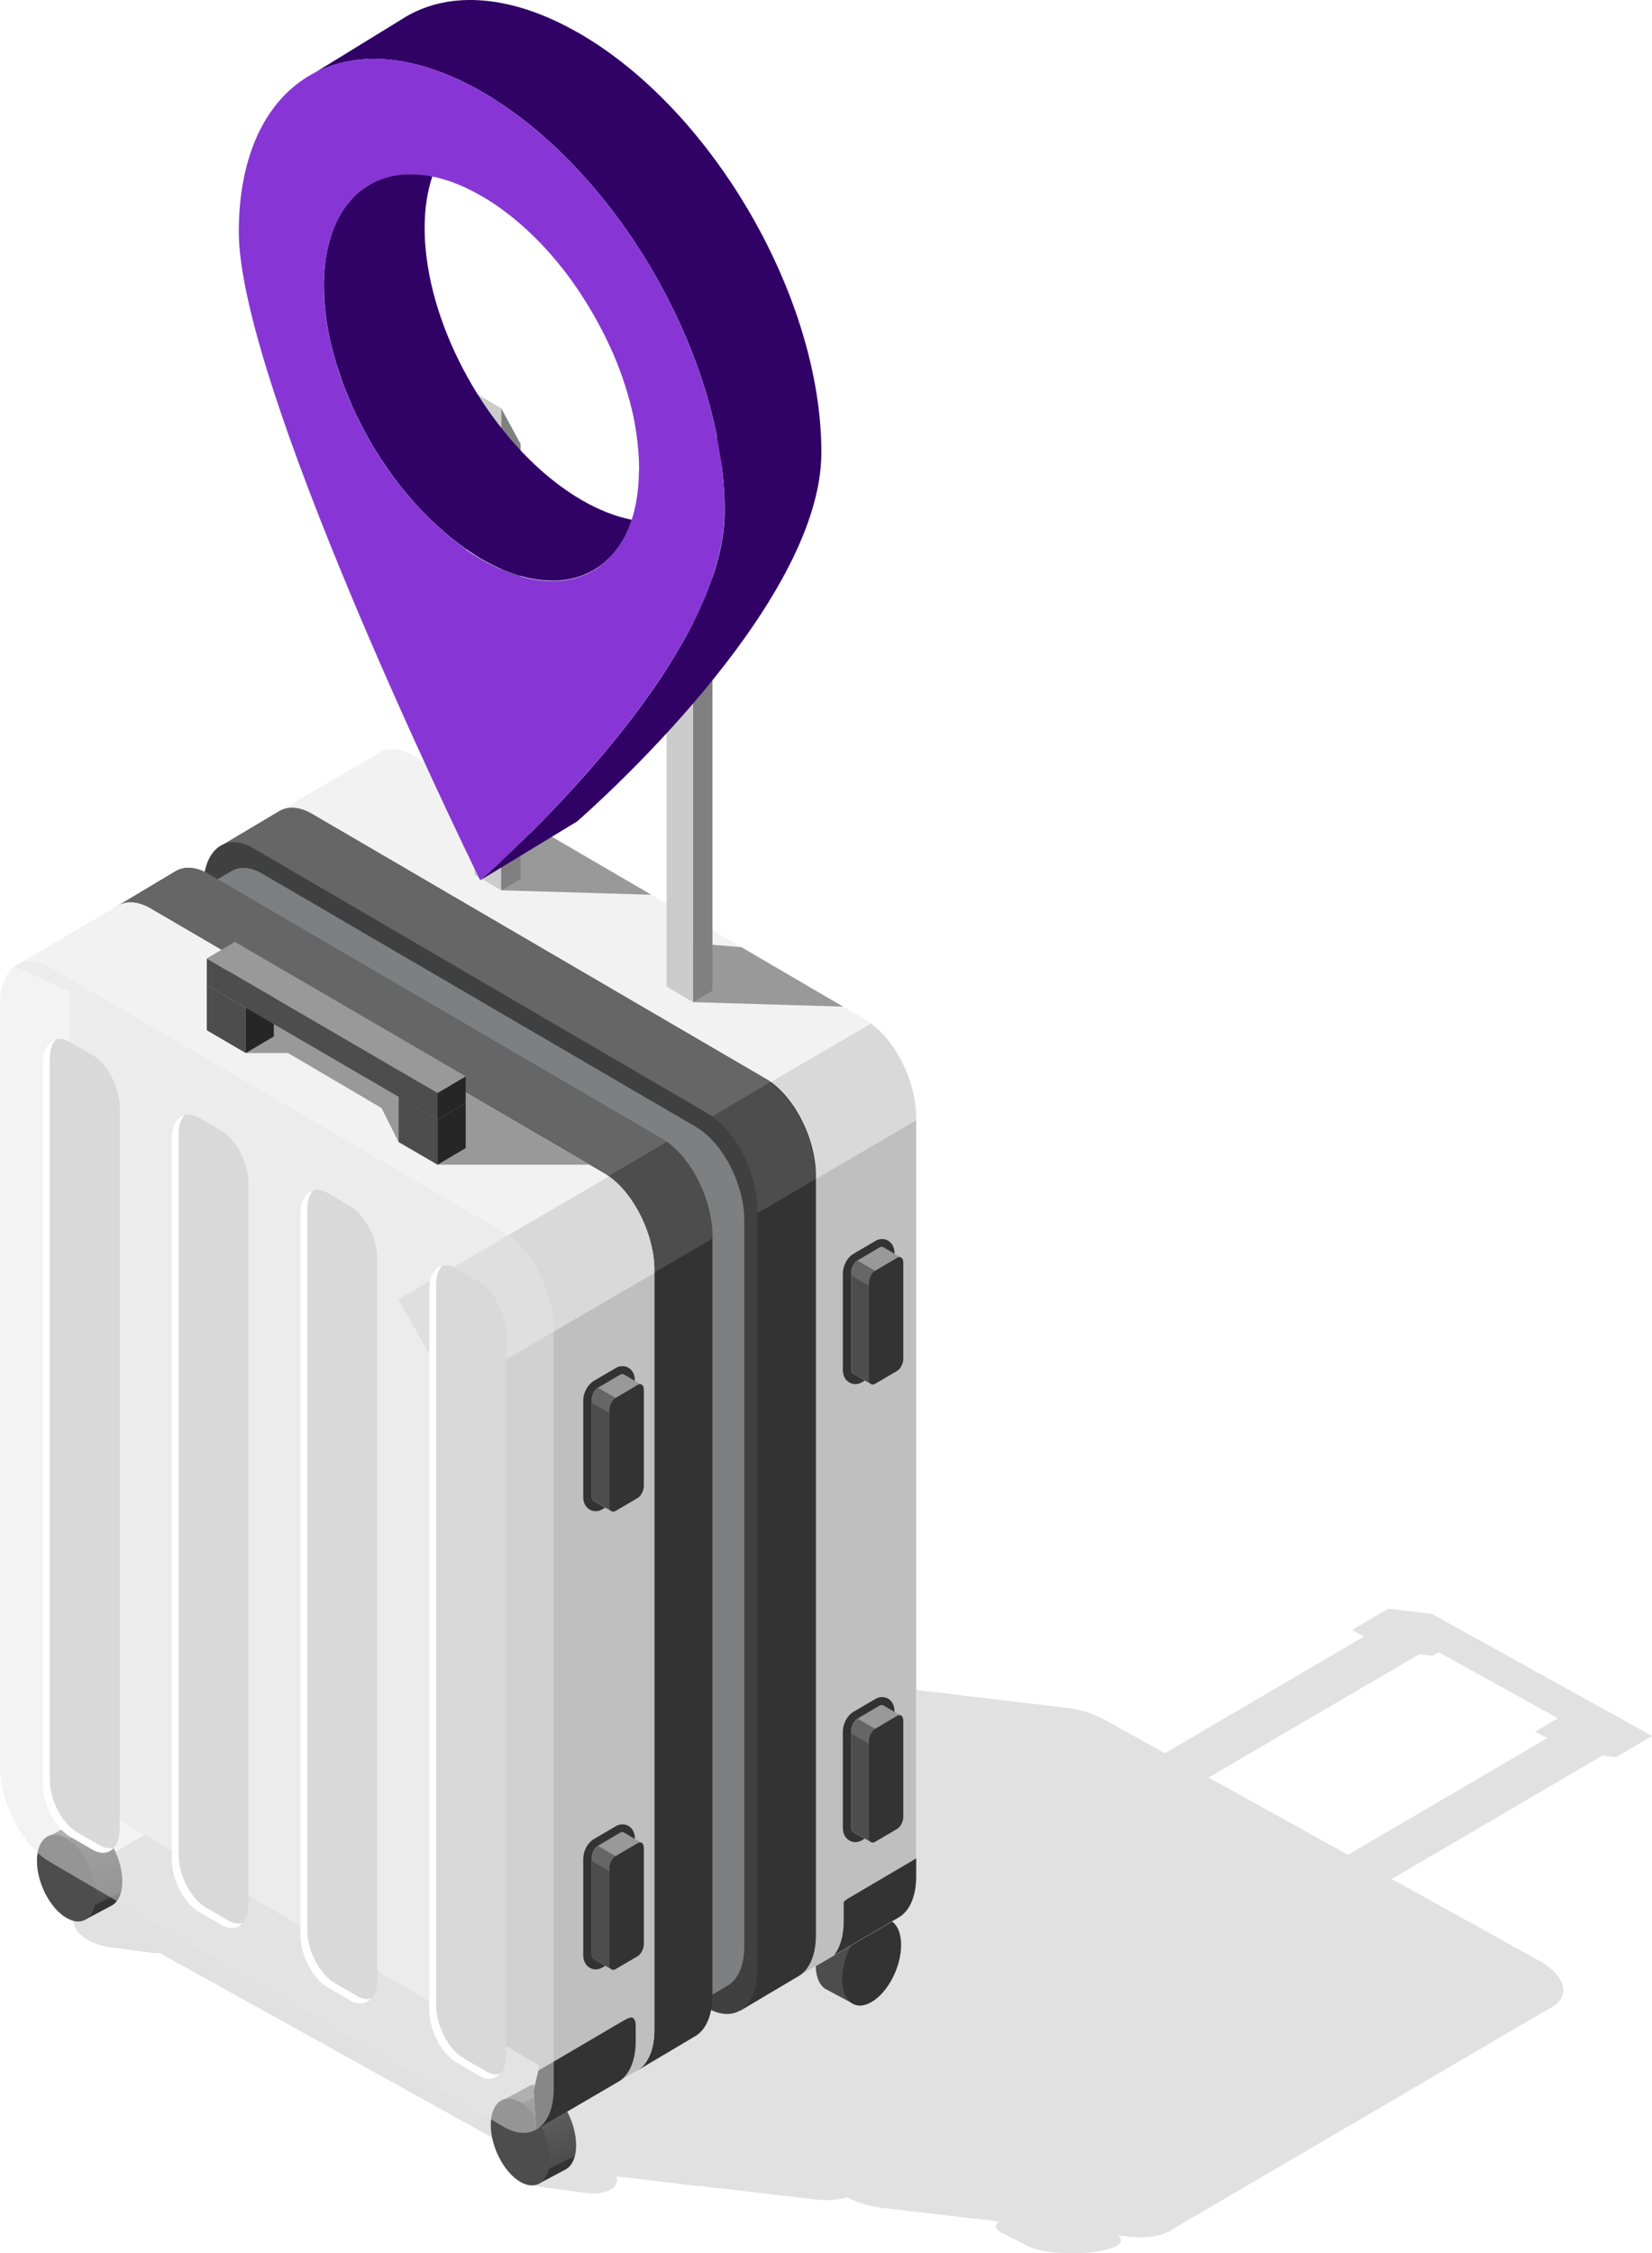 <svg width="66" height="90" viewBox="0 0 66 90" fill="none" xmlns="http://www.w3.org/2000/svg">
<g style="mix-blend-mode:multiply">
<path d="M61.46 78.307L55.601 75.057L64.017 70.131L64.565 70.192L65.472 69.659L66.006 69.344L57.197 64.465L55.459 64.26L54.924 64.575L54.017 65.109L54.491 65.375L46.541 70.035L44.166 68.714C43.679 68.441 43.104 68.269 42.55 68.215L36.474 67.49C36.433 67.49 36.393 67.483 36.359 67.476L32.888 67.065C32.834 67.058 32.773 67.052 32.719 67.045H32.665C32.232 67.004 31.819 67.038 31.474 67.141C31.021 66.915 30.506 66.771 30.006 66.716L26.521 66.306C26.494 66.306 26.467 66.306 26.44 66.299C26.433 66.299 26.42 66.299 26.413 66.299L20.358 65.574C20.29 65.567 20.229 65.56 20.162 65.553H20.121C19.519 65.499 18.944 65.581 18.565 65.799L3.288 74.749C2.652 75.118 2.733 75.769 3.41 76.316C3.335 76.336 3.261 76.371 3.2 76.405C2.76 76.665 2.902 77.151 3.525 77.499C3.782 77.643 4.079 77.732 4.37 77.78L6.014 77.999C6.143 78.019 6.265 78.019 6.386 78.019L20.662 85.943C20.615 85.963 20.574 85.977 20.534 85.997C20.094 86.257 20.236 86.743 20.858 87.092C21.116 87.236 21.413 87.325 21.704 87.373L23.348 87.592C23.754 87.646 24.147 87.612 24.397 87.462C24.62 87.332 24.695 87.14 24.627 86.935L27.827 87.318C27.827 87.318 27.848 87.318 27.854 87.318C27.875 87.318 27.902 87.318 27.922 87.318L28.856 87.427C28.869 87.427 28.883 87.427 28.903 87.427L32.448 87.845C32.949 87.913 33.443 87.893 33.835 87.776C34.275 87.995 34.769 88.139 35.256 88.194L38.794 88.611C38.815 88.611 38.828 88.611 38.849 88.611L39.938 88.741C39.701 88.885 39.742 89.049 40.012 89.179L41.075 89.733C41.278 89.829 41.589 89.911 42.002 89.959C43.003 90.082 44.173 89.966 44.62 89.706C44.843 89.576 44.836 89.432 44.654 89.309C44.654 89.309 44.633 89.295 44.62 89.295L44.992 89.336C45.669 89.425 46.325 89.357 46.744 89.111L47.103 88.898L61.947 80.202H61.96L62.008 80.168H62.021C62.772 79.723 62.529 78.888 61.473 78.307H61.46ZM57.231 66.142L57.481 65.998L62.245 68.639L61.338 69.173L61.812 69.433L53.855 74.092L48.287 71.006L56.697 66.08L57.238 66.142H57.231Z" fill="#E1E1E1"/>
</g>
<path d="M35.656 76.774L34.6 76.213C34.56 76.186 34.519 76.158 34.479 76.138C34.282 76.049 34.032 76.07 33.768 76.227C33.119 76.603 32.591 77.623 32.591 78.505C32.591 79.005 32.767 79.354 33.038 79.484L34.12 80.058L34.154 79.819C34.235 79.798 34.316 79.757 34.397 79.71C35.047 79.333 35.575 78.314 35.575 77.431C35.575 77.205 35.541 77.014 35.48 76.856L35.669 76.767L35.656 76.774Z" fill="url(#paint0_linear_244_15)"/>
<path d="M36.001 77.698C36.001 78.574 35.473 79.593 34.824 79.969C34.174 80.353 33.647 79.949 33.647 79.066C33.647 78.184 34.174 77.171 34.824 76.788C35.473 76.412 36.001 76.808 36.001 77.691V77.698Z" fill="#333333"/>
<path d="M36.602 44.609V74.954C36.602 75.796 36.318 76.377 35.871 76.617L33.239 78.156L31.886 78.95L31.771 77.424L32.015 76.391L15.249 66.6C14.146 65.957 13.247 64.226 13.247 62.734V33.491L11.061 32.458L15.141 30.07C15.493 29.851 15.96 29.865 16.474 30.166L34.599 40.744C35.702 41.387 36.595 43.125 36.595 44.609H36.602Z" fill="#F2F2F2"/>
<path d="M36.602 44.733V74.961C36.602 75.803 36.311 76.384 35.864 76.624L31.879 78.95L31.764 77.424L32.008 76.391L27.935 74.01V44.972L36.595 44.733H36.602Z" fill="#BFBFBF"/>
<path d="M36.602 44.637V44.753L28.477 49.495L26.372 45.807L34.789 40.894C35.804 41.613 36.602 43.234 36.602 44.637Z" fill="#D9D9D9"/>
<path d="M36.603 74.236V74.947C36.603 75.789 36.319 76.371 35.873 76.61L33.322 78.102C33.566 77.8 33.708 77.328 33.708 76.733V75.974C33.775 75.905 33.843 75.857 33.917 75.816L36.603 74.236Z" fill="#333333"/>
<g style="mix-blend-mode:multiply">
<path d="M27.692 40.032L33.679 40.21L29.62 37.836L27.441 37.658L27.692 40.032Z" fill="#999999"/>
</g>
<g style="mix-blend-mode:multiply">
<path d="M20.033 35.564L26.021 35.742L21.961 33.375L19.776 33.197L20.033 35.564Z" fill="#999999"/>
</g>
<path d="M30.581 78.834L12.455 68.256C11.352 67.613 10.452 65.882 10.452 64.39V34.045C10.452 32.554 11.345 31.869 12.455 32.513L30.581 43.091C31.683 43.734 32.583 45.465 32.583 46.956V77.301C32.583 78.793 31.69 79.477 30.581 78.834Z" fill="#EFF1F2"/>
<path d="M30.581 43.091L12.455 32.513C11.941 32.212 11.474 32.205 11.123 32.424L8.741 33.84L10.926 34.873V64.109C10.926 65.601 11.819 67.332 12.929 67.975L29.695 77.766L29.451 78.799L29.566 80.325L31.86 78.964C32.306 78.731 32.597 78.15 32.597 77.301V46.956C32.597 45.465 31.704 43.734 30.594 43.091H30.581Z" fill="#333333"/>
<path d="M30.79 43.221L28.47 44.603L23.368 45.123L10.946 37.295V34.873L8.761 33.84L11.143 32.417C11.494 32.198 11.961 32.212 12.475 32.513L30.594 43.091C30.662 43.132 30.723 43.166 30.784 43.214L30.79 43.221Z" fill="#666666"/>
<path d="M28.253 80.209L10.128 69.631C9.025 68.988 8.125 67.257 8.125 65.765V35.42C8.125 33.929 9.018 33.245 10.128 33.888L28.253 44.466C29.356 45.109 30.256 46.84 30.256 48.332V78.676C30.256 80.168 29.363 80.852 28.253 80.209Z" fill="#404040"/>
<path d="M32.584 46.984V47.1L30.257 48.462V48.338C30.257 46.936 29.465 45.321 28.45 44.596L30.771 43.241C31.786 43.959 32.584 45.581 32.584 46.984Z" fill="#4D4D4D"/>
<path d="M27.813 45.02L10.479 34.901C9.992 34.613 9.546 34.606 9.208 34.818L6.927 36.173L9.018 37.158V65.129C9.018 66.552 9.877 68.208 10.933 68.831L26.968 78.197L26.731 79.189L26.839 80.647L29.031 79.34C29.457 79.114 29.735 78.56 29.735 77.753V48.728C29.735 47.305 28.876 45.65 27.82 45.027L27.813 45.02Z" fill="#7E7F80"/>
<path d="M25.587 80.531L8.253 70.411C7.198 69.795 6.338 68.139 6.338 66.71V37.685C6.338 36.262 7.198 35.605 8.253 36.221L25.587 46.341C26.642 46.956 27.502 48.612 27.502 50.042V79.066C27.502 80.49 26.642 81.146 25.587 80.531Z" fill="#EFF1F2"/>
<path d="M28.463 49.358V79.703C28.463 80.551 28.172 81.133 27.726 81.365L25.432 82.727L25.317 81.201L25.561 80.168L8.795 70.377C7.692 69.734 6.793 68.003 6.793 66.511V37.275L4.607 36.242L6.989 34.818C7.341 34.599 7.807 34.613 8.322 34.914L26.44 45.492C26.508 45.533 26.569 45.567 26.63 45.615C27.645 46.334 28.443 47.955 28.443 49.358H28.463Z" fill="#333333"/>
<path d="M26.65 45.615L24.329 46.997L19.228 47.517L6.806 39.69V37.268L4.62 36.235L7.002 34.812C7.354 34.593 7.821 34.606 8.335 34.907L26.454 45.485C26.521 45.526 26.582 45.561 26.643 45.608L26.65 45.615Z" fill="#666666"/>
<path d="M28.464 49.358V49.474L21.333 53.641L19.229 49.953L26.651 45.615C27.666 46.334 28.464 47.955 28.464 49.358Z" fill="#4D4D4D"/>
<path d="M24.133 82.611L6.007 72.033C4.905 71.389 4.005 69.658 4.005 68.167V37.822C4.005 36.331 4.898 35.646 6.007 36.289L24.133 46.867C25.236 47.511 26.136 49.242 26.136 50.733V81.078C26.136 82.57 25.242 83.254 24.133 82.611Z" fill="#EFF1F2"/>
<path d="M19.952 83.965L21.007 83.404C21.048 83.377 21.088 83.35 21.129 83.329C21.325 83.24 21.575 83.26 21.839 83.418C22.489 83.794 23.017 84.814 23.017 85.696C23.017 86.196 22.841 86.545 22.57 86.675L21.488 87.249L21.454 87.01C21.372 86.99 21.291 86.948 21.21 86.9C20.561 86.524 20.033 85.505 20.033 84.622C20.033 84.396 20.067 84.205 20.128 84.047L19.938 83.958L19.952 83.965Z" fill="url(#paint1_linear_244_15)"/>
<path d="M19.607 84.882C19.607 85.758 20.135 86.777 20.784 87.154C21.434 87.537 21.961 87.133 21.961 86.251C21.961 85.368 21.434 84.355 20.784 83.972C20.135 83.596 19.607 83.993 19.607 84.875V84.882Z" fill="#4D4D4D"/>
<path d="M1.82 73.422L2.876 72.861C2.916 72.833 2.957 72.806 2.998 72.785C3.194 72.696 3.444 72.717 3.708 72.874C4.357 73.251 4.885 74.27 4.885 75.153C4.885 75.652 4.709 76.001 4.439 76.131L3.356 76.706L3.322 76.466C3.241 76.446 3.16 76.405 3.079 76.357C2.429 75.981 1.901 74.961 1.901 74.079C1.901 73.853 1.935 73.661 1.996 73.504L1.807 73.415L1.82 73.422Z" fill="url(#paint2_linear_244_15)"/>
<path d="M1.476 74.338C1.476 75.214 2.003 76.234 2.653 76.61C3.302 76.993 3.83 76.59 3.83 75.707C3.83 74.824 3.302 73.812 2.653 73.428C2.003 73.052 1.476 73.449 1.476 74.332V74.338Z" fill="#4D4D4D"/>
<path d="M26.143 50.733V81.078C26.143 81.919 25.852 82.501 25.405 82.741L21.42 85.067L21.305 83.541L21.549 82.508L17.476 80.127L4.783 72.717C3.681 72.074 2.788 70.336 2.788 68.851V39.615L0.602 38.589L4.675 36.194C5.027 35.982 5.494 35.989 6.015 36.289L10.325 38.807L23.525 46.519L24.14 46.874C24.208 46.915 24.269 46.95 24.33 46.997C25.345 47.716 26.143 49.337 26.143 50.74V50.733Z" fill="#F2F2F2"/>
<path d="M26.142 50.849V81.078C26.142 81.919 25.852 82.501 25.405 82.741L21.42 85.067L21.305 83.541L21.549 82.508L17.476 80.127V51.089L26.136 50.849H26.142Z" fill="#BFBFBF"/>
<path d="M26.143 50.733V50.849L18.017 55.591L15.913 51.903L24.33 46.991C25.345 47.709 26.143 49.331 26.143 50.733Z" fill="#D9D9D9"/>
<path d="M25.364 80.702C25.405 80.811 25.398 80.927 25.398 81.044V81.523C25.398 82.262 25.175 82.802 24.816 83.083C24.796 83.096 24.776 83.11 24.755 83.124C24.755 83.124 24.742 83.131 24.735 83.137L21.42 85.074L21.312 83.548L21.508 82.713L24.864 80.743C24.938 80.702 25.006 80.661 25.087 80.626C25.121 80.613 25.161 80.599 25.195 80.592C25.229 80.585 25.276 80.592 25.303 80.62C25.331 80.64 25.344 80.667 25.358 80.702H25.364Z" fill="#333333"/>
<path d="M20.121 84.957L1.996 74.379C0.893 73.736 -0.007 72.005 -0.007 70.514V40.169C-0.007 38.677 0.886 37.993 1.996 38.636L20.121 49.214C21.224 49.857 22.124 51.589 22.124 53.08V83.425C22.124 84.916 21.231 85.601 20.121 84.957Z" fill="#E6E6E6" fill-opacity="0.47"/>
<path d="M23.801 60.367C23.551 60.367 23.301 60.169 23.301 59.792V55.954C23.301 55.639 23.477 55.304 23.727 55.16L24.6 54.647C24.688 54.592 24.782 54.572 24.87 54.572C25.121 54.572 25.364 54.77 25.364 55.146V58.985C25.364 59.3 25.188 59.635 24.938 59.779L24.065 60.292C23.977 60.346 23.883 60.367 23.795 60.367H23.801Z" fill="#333333"/>
<path d="M25.648 55.317L25.371 55.447V59.142C25.371 59.334 25.262 59.553 25.113 59.635L24.863 59.785L24.417 60.052L24.45 60.182L24.437 60.374L23.733 59.97C23.672 59.936 23.639 59.867 23.639 59.758V55.919C23.639 55.735 23.747 55.516 23.882 55.434C23.882 55.434 23.882 55.434 23.889 55.434L24.762 54.921C24.829 54.88 24.883 54.88 24.931 54.907L25.641 55.324L25.648 55.317Z" fill="#999999"/>
<path d="M24.863 59.778L24.417 60.045L24.45 60.175L24.437 60.367L23.733 59.963C23.672 59.929 23.639 59.861 23.639 59.751V55.94H24.863V59.778Z" fill="#4D4D4D"/>
<path d="M25.032 56.097L24.714 56.658L23.639 56.036V55.913C23.639 55.728 23.747 55.509 23.882 55.427L25.032 56.097Z" fill="#666666"/>
<path d="M24.6 60.353L25.473 59.84C25.615 59.758 25.723 59.539 25.723 59.354V55.516C25.723 55.324 25.608 55.242 25.473 55.324L24.6 55.837C24.458 55.919 24.35 56.139 24.35 56.323V60.162C24.35 60.353 24.465 60.435 24.6 60.353Z" fill="#333333"/>
<path d="M23.801 78.669C23.551 78.669 23.301 78.471 23.301 78.095V74.256C23.301 73.942 23.477 73.606 23.727 73.463L24.6 72.95C24.688 72.895 24.782 72.874 24.87 72.874C25.121 72.874 25.364 73.073 25.364 73.449V77.287C25.364 77.602 25.188 77.937 24.938 78.081L24.065 78.594C23.977 78.649 23.883 78.669 23.795 78.669H23.801Z" fill="#333333"/>
<path d="M25.648 73.613L25.371 73.743V77.438C25.371 77.629 25.262 77.848 25.113 77.93L24.863 78.081L24.417 78.348L24.45 78.478L24.437 78.669L23.733 78.266C23.672 78.232 23.639 78.163 23.639 78.054V74.215C23.639 74.031 23.747 73.812 23.882 73.73C23.882 73.73 23.882 73.73 23.889 73.73L24.762 73.216C24.829 73.175 24.883 73.175 24.931 73.203L25.641 73.62L25.648 73.613Z" fill="#999999"/>
<path d="M24.863 78.081L24.417 78.348L24.45 78.478L24.437 78.669L23.733 78.266C23.672 78.232 23.639 78.163 23.639 78.054V74.243H24.863V78.081Z" fill="#4D4D4D"/>
<path d="M25.032 74.4L24.714 74.961L23.639 74.338V74.215C23.639 74.031 23.747 73.812 23.882 73.73L25.032 74.4Z" fill="#666666"/>
<path d="M24.6 78.656L25.473 78.143C25.615 78.061 25.723 77.842 25.723 77.657V73.818C25.723 73.627 25.608 73.545 25.473 73.627L24.6 74.14C24.458 74.222 24.35 74.441 24.35 74.626V78.464C24.35 78.656 24.465 78.738 24.6 78.656Z" fill="#333333"/>
<path d="M34.174 55.29C33.923 55.29 33.673 55.092 33.673 54.715V50.877C33.673 50.562 33.849 50.227 34.099 50.083L34.972 49.57C35.06 49.515 35.155 49.495 35.243 49.495C35.493 49.495 35.737 49.693 35.737 50.069V53.908C35.737 54.223 35.561 54.558 35.31 54.702L34.438 55.215C34.35 55.27 34.255 55.29 34.167 55.29H34.174Z" fill="#333333"/>
<path d="M36.014 50.234L35.736 50.364V54.058C35.736 54.25 35.628 54.469 35.479 54.551L35.229 54.702L34.782 54.968L34.816 55.098L34.803 55.29L34.099 54.886C34.038 54.852 34.004 54.784 34.004 54.674V50.836C34.004 50.651 34.113 50.432 34.248 50.35C34.248 50.35 34.248 50.35 34.255 50.35L35.127 49.837C35.195 49.796 35.249 49.796 35.297 49.823L36.007 50.241L36.014 50.234Z" fill="#999999"/>
<path d="M35.236 54.702L34.789 54.968L34.823 55.098L34.809 55.29L34.106 54.886C34.045 54.852 34.011 54.784 34.011 54.674V50.863H35.236V54.702Z" fill="#4D4D4D"/>
<path d="M35.405 51.021L35.087 51.582L34.011 50.959V50.836C34.011 50.651 34.119 50.432 34.255 50.35L35.405 51.021Z" fill="#666666"/>
<path d="M34.966 55.276L35.839 54.763C35.981 54.681 36.089 54.462 36.089 54.277V50.439C36.089 50.247 35.974 50.165 35.839 50.247L34.966 50.761C34.824 50.843 34.716 51.062 34.716 51.246V55.085C34.716 55.276 34.831 55.358 34.966 55.276Z" fill="#333333"/>
<path d="M34.174 73.586C33.923 73.586 33.673 73.387 33.673 73.011V69.173C33.673 68.858 33.849 68.523 34.099 68.379L34.972 67.866C35.06 67.811 35.155 67.79 35.243 67.79C35.493 67.79 35.737 67.989 35.737 68.365V72.204C35.737 72.518 35.561 72.854 35.31 72.997L34.438 73.51C34.35 73.565 34.255 73.586 34.167 73.586H34.174Z" fill="#333333"/>
<path d="M36.014 68.536L35.736 68.666V72.361C35.736 72.553 35.628 72.772 35.479 72.854L35.229 73.004L34.782 73.271L34.816 73.401L34.803 73.593L34.099 73.189C34.038 73.155 34.004 73.086 34.004 72.977V69.138C34.004 68.954 34.113 68.735 34.248 68.653C34.248 68.653 34.248 68.653 34.255 68.653L35.127 68.139C35.195 68.099 35.249 68.099 35.297 68.126L36.007 68.543L36.014 68.536Z" fill="#999999"/>
<path d="M35.236 72.997L34.789 73.264L34.823 73.394L34.809 73.586L34.106 73.182C34.045 73.148 34.011 73.079 34.011 72.97V69.159H35.236V72.997Z" fill="#4D4D4D"/>
<path d="M35.405 69.316L35.087 69.877L34.011 69.255V69.132C34.011 68.947 34.119 68.728 34.255 68.646L35.405 69.316Z" fill="#666666"/>
<path d="M34.966 73.572L35.839 73.059C35.981 72.977 36.089 72.758 36.089 72.573V68.735C36.089 68.543 35.974 68.461 35.839 68.543L34.966 69.056C34.824 69.138 34.716 69.357 34.716 69.542V73.381C34.716 73.572 34.831 73.654 34.966 73.572Z" fill="#333333"/>
<g style="mix-blend-mode:multiply">
<path d="M23.544 46.525H17.482L15.926 45.622L15.243 44.261L11.508 42.064H9.817L10.331 38.807L23.531 46.519L23.544 46.525Z" fill="#999999"/>
</g>
<path d="M17.483 46.525L15.926 45.615V43.809L17.483 44.719V46.525Z" fill="#4D4D4D"/>
<path d="M17.482 46.525L18.605 45.862V44.055L17.482 44.719V46.525Z" fill="#262626"/>
<path d="M15.926 43.809L17.483 44.719L18.606 44.055L17.049 43.152L15.926 43.809Z" fill="#666666"/>
<path d="M9.817 42.064L8.261 41.154V39.348L9.817 40.258V42.064Z" fill="#4D4D4D"/>
<path d="M9.817 42.064L10.94 41.401V39.594L9.817 40.258V42.064Z" fill="#262626"/>
<path d="M8.261 39.348L9.817 40.258L10.94 39.594L9.384 38.684L8.261 39.348Z" fill="#666666"/>
<path d="M17.483 44.719L8.261 39.348V38.287L17.483 43.658V44.719Z" fill="#4D4D4D"/>
<path d="M17.482 44.719L18.605 44.055V42.995L17.482 43.658V44.719Z" fill="#262626"/>
<path d="M8.261 38.287L17.483 43.658L18.606 42.995L9.384 37.624L8.261 38.287Z" fill="#999999"/>
<path d="M27.692 40.032L26.63 39.41V20.149L27.692 20.772V40.032Z" fill="#CCCCCC"/>
<path d="M27.692 40.032L28.464 39.574V20.32L27.692 20.772V40.032Z" fill="#808080"/>
<path d="M26.63 20.149L27.692 20.772L28.464 20.32L27.401 19.697L26.63 20.149Z" fill="#CCCCCC"/>
<path d="M20.027 35.564L18.965 34.949V15.688L20.027 16.311V35.564Z" fill="#CCCCCC"/>
<path d="M20.027 35.564L20.798 35.113V17.735L20.027 16.311V35.564Z" fill="#808080"/>
<path d="M27.693 20.902L26.13 19.998V18.192L27.693 19.095V20.902Z" fill="#4D4D4D"/>
<path d="M27.692 20.902L28.816 20.245V18.432L27.692 19.095V20.902Z" fill="#262626"/>
<path d="M26.13 18.192L27.693 19.095L28.816 18.432L27.26 17.528L26.13 18.192Z" fill="#666666"/>
<path d="M27.692 19.095L28.816 18.432V17.371L27.692 18.035V19.095Z" fill="#262626"/>
<path d="M3.693 73.88L2.807 73.36C2.205 73.011 1.718 72.067 1.718 71.26V42.461C1.718 41.654 2.205 41.277 2.807 41.633L3.693 42.146C4.296 42.495 4.783 43.44 4.783 44.247V73.045C4.783 73.853 4.296 74.229 3.693 73.873V73.88Z" fill="#D9D9D9"/>
<path d="M3.964 73.702L3.078 73.189C2.476 72.84 1.989 71.896 1.989 71.088V42.29C1.989 41.948 2.077 41.695 2.219 41.531C1.914 41.613 1.711 41.948 1.711 42.468V71.266C1.711 72.074 2.198 73.018 2.8 73.367L3.687 73.88C4.032 74.085 4.343 74.037 4.539 73.812C4.37 73.859 4.174 73.825 3.957 73.702H3.964Z" fill="white"/>
<path d="M8.836 76.891L7.95 76.377C7.348 76.028 6.861 75.084 6.861 74.277V45.478C6.861 44.671 7.348 44.295 7.95 44.651L8.836 45.164C9.438 45.513 9.926 46.457 9.926 47.264V76.063C9.926 76.87 9.438 77.246 8.836 76.891Z" fill="#D9D9D9"/>
<path d="M9.114 76.713L8.227 76.2C7.625 75.851 7.138 74.906 7.138 74.099V45.301C7.138 44.959 7.226 44.705 7.368 44.541C7.064 44.623 6.861 44.959 6.861 45.478V74.277C6.861 75.084 7.348 76.028 7.95 76.377L8.836 76.891C9.181 77.096 9.493 77.048 9.689 76.822C9.52 76.87 9.323 76.836 9.107 76.713H9.114Z" fill="white"/>
<path d="M13.984 79.901L13.097 79.388C12.495 79.039 12.008 78.095 12.008 77.287V48.489C12.008 47.682 12.495 47.305 13.097 47.661L13.984 48.174C14.586 48.523 15.073 49.467 15.073 50.275V79.073C15.073 79.881 14.586 80.257 13.984 79.901Z" fill="#D9D9D9"/>
<path d="M14.255 79.723L13.368 79.21C12.766 78.861 12.279 77.917 12.279 77.109V48.311C12.279 47.969 12.367 47.716 12.509 47.552C12.204 47.634 12.002 47.969 12.002 48.489V77.287C12.002 78.095 12.489 79.039 13.091 79.388L13.977 79.901C14.322 80.106 14.633 80.058 14.83 79.833C14.66 79.88 14.464 79.846 14.248 79.723H14.255Z" fill="white"/>
<path d="M19.133 82.912L18.247 82.398C17.645 82.049 17.158 81.105 17.158 80.298V51.499C17.158 50.692 17.645 50.316 18.247 50.672L19.133 51.192C19.735 51.541 20.223 52.485 20.223 53.292V82.091C20.223 82.898 19.735 83.274 19.133 82.918V82.912Z" fill="#D9D9D9"/>
<path d="M19.404 82.734L18.518 82.214C17.916 81.865 17.428 80.921 17.428 80.113V51.315C17.428 50.973 17.516 50.719 17.658 50.555C17.354 50.637 17.151 50.973 17.151 51.493V80.291C17.151 81.099 17.638 82.043 18.24 82.392L19.127 82.912C19.472 83.117 19.783 83.069 19.979 82.843C19.81 82.891 19.614 82.857 19.397 82.734H19.404Z" fill="white"/>
<path d="M19.653 22.552C19.728 22.588 19.799 22.627 19.874 22.659C19.916 22.679 19.959 22.695 20.001 22.715C20.066 22.744 20.128 22.77 20.193 22.796C20.235 22.812 20.277 22.828 20.32 22.845C20.381 22.868 20.443 22.894 20.505 22.913C20.531 22.923 20.557 22.929 20.583 22.939C20.599 22.942 20.616 22.949 20.632 22.956C20.691 22.975 20.752 22.994 20.811 23.011C20.857 23.024 20.902 23.034 20.948 23.047C21.003 23.06 21.055 23.076 21.11 23.086C21.156 23.096 21.201 23.102 21.244 23.112C21.257 23.112 21.27 23.115 21.279 23.118C21.322 23.128 21.361 23.134 21.403 23.141C21.449 23.148 21.491 23.151 21.533 23.157C21.585 23.164 21.637 23.17 21.689 23.177H21.696C21.738 23.18 21.777 23.18 21.82 23.183C21.872 23.183 21.924 23.19 21.972 23.193C22.015 23.193 22.057 23.193 22.099 23.193C22.148 23.193 22.197 23.193 22.246 23.193C22.288 23.193 22.33 23.187 22.369 23.183C22.415 23.18 22.464 23.177 22.509 23.17C22.552 23.164 22.59 23.157 22.63 23.151C22.675 23.144 22.721 23.138 22.766 23.128C22.805 23.118 22.844 23.108 22.887 23.099C22.919 23.092 22.952 23.082 22.984 23.076C22.994 23.076 23.004 23.073 23.013 23.069C23.052 23.06 23.088 23.043 23.127 23.034C23.17 23.021 23.212 23.008 23.251 22.991C23.29 22.978 23.326 22.962 23.361 22.946C23.401 22.929 23.443 22.913 23.482 22.894C23.518 22.877 23.553 22.858 23.589 22.838C23.605 22.828 23.625 22.819 23.641 22.812C23.661 22.802 23.684 22.793 23.703 22.78C23.706 22.78 23.71 22.776 23.713 22.773C23.719 22.773 23.723 22.767 23.729 22.763C23.863 22.685 23.989 22.597 24.113 22.496C24.119 22.49 24.126 22.487 24.133 22.48C24.162 22.454 24.188 22.425 24.217 22.399C24.308 22.317 24.396 22.239 24.477 22.145C24.481 22.138 24.487 22.135 24.49 22.128C24.598 22.005 24.699 21.871 24.793 21.728C24.796 21.722 24.799 21.718 24.803 21.712C24.897 21.569 24.982 21.412 25.056 21.25C25.056 21.243 25.06 21.24 25.063 21.233C25.131 21.087 25.19 20.927 25.245 20.764C24.62 20.641 23.954 20.387 23.257 19.986C20.209 18.225 17.668 14.266 17.089 10.617C17.008 10.096 16.962 9.581 16.966 9.08C16.966 8.305 17.079 7.625 17.275 7.035C17.262 7.035 17.252 7.032 17.239 7.029C17.187 7.019 17.135 7.009 17.086 7C17.041 6.993 16.998 6.99 16.953 6.983C16.927 6.98 16.897 6.977 16.871 6.974C16.845 6.974 16.819 6.967 16.797 6.964C16.774 6.964 16.751 6.964 16.731 6.961C16.712 6.961 16.692 6.961 16.67 6.957C16.666 6.957 16.663 6.957 16.66 6.957C16.611 6.957 16.566 6.951 16.517 6.951C16.474 6.951 16.432 6.951 16.387 6.951C16.338 6.951 16.289 6.951 16.243 6.951C16.201 6.951 16.159 6.957 16.117 6.961C16.071 6.964 16.022 6.967 15.977 6.974C15.957 6.974 15.938 6.98 15.918 6.983C15.895 6.987 15.876 6.99 15.853 6.993C15.811 7 15.768 7.006 15.726 7.013C15.726 7.013 15.72 7.013 15.716 7.013C15.684 7.019 15.655 7.026 15.622 7.035C15.616 7.035 15.606 7.039 15.599 7.042C15.554 7.052 15.511 7.061 15.469 7.074C15.43 7.084 15.394 7.101 15.355 7.11C15.329 7.12 15.3 7.13 15.274 7.136C15.261 7.14 15.245 7.146 15.232 7.149C15.193 7.162 15.157 7.179 15.121 7.195C15.082 7.211 15.04 7.228 15.001 7.247C14.965 7.263 14.929 7.283 14.897 7.302C14.858 7.322 14.819 7.341 14.783 7.364C14.783 7.364 14.773 7.371 14.767 7.374C14.763 7.374 14.76 7.377 14.757 7.381C14.757 7.381 14.754 7.381 14.75 7.384C14.62 7.462 14.493 7.547 14.373 7.644C14.366 7.651 14.36 7.654 14.353 7.661C14.233 7.761 14.119 7.872 14.012 7.993C14.005 7.999 14.002 8.006 13.999 8.009C13.891 8.133 13.79 8.263 13.699 8.406C13.696 8.413 13.693 8.419 13.69 8.422C13.595 8.566 13.511 8.722 13.436 8.885C13.436 8.891 13.433 8.894 13.429 8.901C13.351 9.067 13.283 9.243 13.224 9.428C13.224 9.432 13.224 9.438 13.221 9.441C13.163 9.627 13.111 9.825 13.068 10.031C13.068 10.034 13.068 10.037 13.068 10.04C13.026 10.249 12.993 10.467 12.974 10.691C12.974 10.691 12.974 10.695 12.974 10.698C12.951 10.926 12.941 11.164 12.941 11.411C12.941 11.912 12.984 12.427 13.065 12.948C13.104 13.192 13.153 13.439 13.211 13.69C13.218 13.713 13.221 13.732 13.228 13.755C13.244 13.817 13.257 13.876 13.273 13.937C13.293 14.022 13.319 14.103 13.341 14.188C13.364 14.273 13.384 14.354 13.41 14.439C13.439 14.533 13.468 14.631 13.501 14.725C13.55 14.878 13.602 15.031 13.654 15.184C13.69 15.285 13.729 15.383 13.764 15.484C13.768 15.494 13.771 15.503 13.777 15.513C13.82 15.624 13.865 15.731 13.911 15.842C13.924 15.871 13.934 15.904 13.947 15.933C13.989 16.031 14.031 16.132 14.073 16.229C14.109 16.308 14.148 16.386 14.184 16.464C14.217 16.535 14.249 16.607 14.285 16.675C14.331 16.767 14.373 16.861 14.422 16.952C14.467 17.04 14.516 17.125 14.562 17.212C14.601 17.284 14.64 17.359 14.679 17.431C14.698 17.463 14.714 17.499 14.734 17.532C14.757 17.574 14.78 17.616 14.806 17.659C14.939 17.89 15.079 18.118 15.225 18.339C15.225 18.339 15.228 18.346 15.232 18.349C15.378 18.57 15.528 18.788 15.684 19.003C15.703 19.029 15.723 19.055 15.742 19.081C15.775 19.124 15.807 19.166 15.84 19.208C15.947 19.352 16.058 19.495 16.172 19.631C16.198 19.664 16.227 19.697 16.253 19.729C16.292 19.775 16.328 19.82 16.367 19.863C16.374 19.872 16.383 19.879 16.39 19.889C16.487 20.003 16.588 20.117 16.689 20.227C16.715 20.256 16.744 20.286 16.77 20.312C16.816 20.361 16.858 20.406 16.904 20.452C16.94 20.488 16.975 20.523 17.011 20.559C17.086 20.634 17.158 20.709 17.232 20.781C17.307 20.852 17.382 20.924 17.457 20.992C17.525 21.054 17.593 21.113 17.665 21.175C17.714 21.217 17.759 21.259 17.808 21.302C17.831 21.321 17.857 21.341 17.88 21.363C17.929 21.406 17.981 21.448 18.029 21.49C18.072 21.523 18.114 21.555 18.16 21.588C18.208 21.627 18.26 21.663 18.309 21.702C18.348 21.731 18.387 21.764 18.426 21.79H18.43C18.495 21.839 18.556 21.888 18.618 21.933C18.82 22.07 19.022 22.2 19.227 22.321C19.337 22.383 19.445 22.444 19.552 22.5C19.584 22.516 19.62 22.532 19.653 22.549V22.552Z" fill="#300266"/>
<path d="M23.139 1.331C20.446 -0.225 18.003 -0.371 16.239 0.654L12.583 2.901C13.152 2.608 13.783 2.429 14.47 2.373C14.622 2.357 14.772 2.347 14.915 2.35C16.23 2.35 17.71 2.774 19.278 3.679C19.75 3.952 20.215 4.262 20.67 4.6C21.246 5.027 21.802 5.502 22.339 6.02C25.885 9.428 28.514 14.601 28.901 19.247C28.933 19.651 28.953 20.048 28.95 20.442C28.933 26.064 21.227 33.321 19.509 34.874C19.343 35.024 19.232 35.122 19.19 35.161L23.055 32.813C23.543 32.387 32.798 24.254 32.815 18.095C32.831 11.932 28.501 4.428 23.143 1.331H23.139Z" fill="#300266"/>
<path d="M28.946 20.442C28.946 20.048 28.93 19.651 28.897 19.247C28.51 14.601 25.881 9.425 22.335 6.019C21.798 5.502 21.242 5.026 20.666 4.6C20.211 4.261 19.749 3.952 19.274 3.679C17.706 2.774 16.226 2.347 14.911 2.35C14.765 2.347 14.615 2.357 14.466 2.373C13.779 2.428 13.148 2.607 12.579 2.9C12.377 3.005 12.185 3.122 12.003 3.255C11.993 3.262 11.983 3.268 11.974 3.275C10.471 4.372 9.55 6.413 9.54 9.233C9.524 15.243 18.259 33.269 19.131 35.056C19.134 35.066 19.14 35.076 19.144 35.086C19.16 35.118 19.173 35.144 19.183 35.164C19.225 35.128 19.339 35.027 19.502 34.877C21.219 33.324 28.926 26.068 28.942 20.445L28.946 20.442ZM18.613 21.936C18.548 21.891 18.487 21.842 18.425 21.796H18.422C18.383 21.764 18.343 21.734 18.304 21.705C18.256 21.669 18.204 21.63 18.155 21.591C18.113 21.558 18.07 21.529 18.028 21.493C17.976 21.454 17.927 21.409 17.878 21.366C17.855 21.347 17.829 21.327 17.807 21.305C17.758 21.262 17.712 21.22 17.663 21.178C17.595 21.119 17.524 21.057 17.455 20.995C17.381 20.927 17.306 20.855 17.231 20.784C17.156 20.712 17.081 20.637 17.01 20.562C16.974 20.526 16.938 20.491 16.902 20.455C16.857 20.409 16.814 20.36 16.769 20.315C16.743 20.286 16.714 20.259 16.688 20.23C16.587 20.119 16.489 20.006 16.388 19.892C16.382 19.882 16.372 19.875 16.366 19.866C16.326 19.82 16.291 19.774 16.252 19.732C16.226 19.7 16.196 19.667 16.17 19.634C16.056 19.498 15.949 19.355 15.838 19.211C15.806 19.169 15.773 19.127 15.741 19.084C15.721 19.058 15.702 19.032 15.682 19.006C15.526 18.791 15.373 18.576 15.23 18.352C15.23 18.352 15.227 18.345 15.224 18.342C15.077 18.117 14.937 17.889 14.804 17.662C14.778 17.619 14.755 17.577 14.732 17.535C14.713 17.502 14.697 17.466 14.677 17.434C14.638 17.362 14.599 17.287 14.56 17.215C14.514 17.128 14.466 17.043 14.42 16.955C14.371 16.864 14.329 16.77 14.283 16.678C14.248 16.607 14.215 16.535 14.183 16.467C14.147 16.389 14.108 16.31 14.072 16.232C14.052 16.19 14.03 16.148 14.01 16.105C13.987 16.05 13.968 15.995 13.942 15.939C13.929 15.91 13.919 15.877 13.906 15.848C13.857 15.731 13.808 15.611 13.763 15.493C13.724 15.392 13.688 15.295 13.652 15.194C13.597 15.041 13.548 14.888 13.499 14.735C13.47 14.64 13.438 14.543 13.408 14.448C13.382 14.364 13.363 14.282 13.34 14.197C13.317 14.113 13.294 14.031 13.272 13.947C13.255 13.885 13.242 13.826 13.226 13.764C13.22 13.742 13.216 13.722 13.21 13.699C13.155 13.452 13.102 13.205 13.063 12.957C12.982 12.436 12.937 11.922 12.94 11.421C12.94 11.173 12.953 10.935 12.972 10.707C12.972 10.707 12.972 10.704 12.972 10.701C12.995 10.473 13.028 10.258 13.067 10.05C13.067 10.047 13.067 10.043 13.067 10.04C13.109 9.835 13.158 9.636 13.22 9.451C13.22 9.448 13.22 9.441 13.223 9.438C13.281 9.252 13.353 9.076 13.428 8.91C13.428 8.904 13.431 8.901 13.434 8.894C13.512 8.731 13.597 8.575 13.688 8.432C13.691 8.425 13.695 8.419 13.698 8.416C13.789 8.272 13.89 8.142 13.997 8.018C14.004 8.012 14.007 8.005 14.01 8.002C14.117 7.882 14.231 7.771 14.352 7.67C14.358 7.663 14.365 7.657 14.371 7.654C14.374 7.654 14.378 7.647 14.381 7.644C14.498 7.55 14.618 7.468 14.745 7.393C14.745 7.393 14.749 7.393 14.752 7.39C14.755 7.39 14.758 7.387 14.762 7.383C14.768 7.383 14.771 7.377 14.778 7.374C14.778 7.374 14.784 7.37 14.788 7.367C14.82 7.348 14.856 7.331 14.892 7.315C14.928 7.296 14.96 7.276 14.996 7.26C14.999 7.26 15.002 7.257 15.006 7.253C15.041 7.237 15.08 7.224 15.116 7.208C15.152 7.191 15.188 7.175 15.227 7.162C15.227 7.162 15.256 7.152 15.269 7.149C15.298 7.139 15.324 7.13 15.354 7.123C15.393 7.11 15.428 7.097 15.468 7.087C15.471 7.087 15.474 7.087 15.477 7.084C15.516 7.074 15.555 7.064 15.598 7.055C15.598 7.055 15.614 7.051 15.62 7.048C15.65 7.042 15.682 7.032 15.712 7.025H15.721C15.764 7.016 15.806 7.012 15.848 7.006C15.868 7.006 15.89 6.999 15.91 6.996C15.93 6.993 15.949 6.99 15.969 6.986C15.969 6.986 15.969 6.986 15.975 6.986C16.017 6.98 16.063 6.98 16.105 6.977C16.148 6.973 16.19 6.967 16.232 6.967C16.281 6.967 16.33 6.967 16.375 6.967C16.418 6.967 16.46 6.967 16.505 6.967H16.512C16.557 6.967 16.603 6.973 16.645 6.973C16.648 6.973 16.652 6.973 16.655 6.973C16.674 6.973 16.694 6.973 16.717 6.977C16.74 6.977 16.762 6.977 16.782 6.98C16.808 6.98 16.834 6.986 16.857 6.99C16.883 6.993 16.912 6.996 16.938 6.999C16.98 7.006 17.023 7.009 17.068 7.016C17.12 7.022 17.172 7.035 17.228 7.045C17.237 7.045 17.25 7.048 17.26 7.051C17.296 7.058 17.328 7.064 17.364 7.071H17.371C17.423 7.081 17.475 7.097 17.524 7.11C17.569 7.123 17.618 7.133 17.663 7.146C17.719 7.162 17.774 7.182 17.829 7.198C17.875 7.214 17.924 7.227 17.969 7.24C18.028 7.26 18.09 7.286 18.151 7.309C18.194 7.325 18.236 7.338 18.282 7.357C18.337 7.38 18.392 7.403 18.448 7.429C18.454 7.432 18.464 7.436 18.47 7.439C18.513 7.458 18.552 7.475 18.594 7.494C18.666 7.527 18.737 7.563 18.812 7.602C18.848 7.618 18.88 7.634 18.916 7.654C19.023 7.709 19.131 7.771 19.241 7.833C19.677 8.083 20.103 8.38 20.513 8.715C21.333 9.382 22.098 10.203 22.768 11.111C22.999 11.427 23.217 11.756 23.425 12.091C23.597 12.371 23.763 12.654 23.919 12.944C24.251 13.559 24.544 14.194 24.782 14.839C24.974 15.363 25.133 15.89 25.257 16.418C25.325 16.708 25.377 16.997 25.419 17.287C25.491 17.769 25.533 18.247 25.533 18.71C25.533 18.72 25.533 18.729 25.533 18.739C25.533 18.801 25.527 18.856 25.523 18.918C25.52 19.101 25.514 19.283 25.497 19.455C25.497 19.455 25.497 19.459 25.497 19.462C25.474 19.69 25.442 19.908 25.403 20.116C25.403 20.119 25.403 20.123 25.403 20.126C25.361 20.331 25.312 20.53 25.25 20.719C25.25 20.722 25.25 20.728 25.247 20.732V20.738C25.24 20.754 25.234 20.771 25.227 20.79C25.201 20.868 25.175 20.947 25.146 21.018C25.113 21.099 25.078 21.181 25.042 21.259C25.042 21.265 25.039 21.269 25.035 21.275C24.993 21.363 24.951 21.451 24.905 21.532C24.866 21.604 24.824 21.672 24.782 21.738C24.778 21.744 24.775 21.747 24.772 21.754C24.72 21.832 24.668 21.907 24.612 21.979C24.567 22.037 24.518 22.096 24.469 22.151C24.466 22.154 24.463 22.161 24.456 22.167C24.375 22.259 24.284 22.34 24.196 22.421C24.167 22.447 24.141 22.477 24.111 22.503C24.105 22.509 24.098 22.512 24.092 22.519C24.024 22.574 23.955 22.626 23.884 22.678C23.828 22.718 23.77 22.753 23.711 22.786C23.705 22.786 23.701 22.792 23.695 22.796C23.692 22.796 23.689 22.799 23.685 22.802C23.666 22.815 23.643 22.825 23.623 22.835C23.607 22.845 23.588 22.854 23.571 22.861C23.536 22.88 23.5 22.9 23.464 22.916C23.461 22.916 23.457 22.919 23.454 22.923C23.419 22.939 23.383 22.952 23.344 22.968C23.308 22.985 23.272 23.001 23.233 23.014C23.23 23.014 23.227 23.014 23.223 23.017C23.184 23.03 23.145 23.043 23.109 23.053C23.07 23.066 23.035 23.079 22.996 23.089C22.986 23.089 22.976 23.095 22.966 23.095C22.934 23.105 22.901 23.111 22.869 23.118C22.83 23.128 22.791 23.137 22.748 23.147C22.703 23.157 22.657 23.163 22.612 23.17C22.573 23.177 22.53 23.183 22.491 23.19C22.491 23.19 22.485 23.19 22.482 23.19C22.439 23.196 22.394 23.196 22.351 23.199C22.309 23.203 22.27 23.209 22.228 23.209C22.228 23.209 22.221 23.209 22.218 23.209C22.172 23.209 22.127 23.209 22.081 23.209C22.039 23.209 21.997 23.209 21.954 23.209C21.906 23.209 21.854 23.203 21.802 23.199C21.763 23.199 21.724 23.196 21.681 23.193H21.675C21.675 23.193 21.675 23.193 21.672 23.193C21.623 23.19 21.571 23.18 21.522 23.173C21.48 23.167 21.434 23.163 21.392 23.157C21.349 23.151 21.31 23.141 21.268 23.134C21.255 23.134 21.242 23.131 21.232 23.128C21.187 23.118 21.145 23.111 21.099 23.102C21.047 23.089 20.992 23.076 20.936 23.063C20.891 23.05 20.845 23.04 20.8 23.027C20.741 23.011 20.679 22.991 20.621 22.971C20.604 22.965 20.588 22.962 20.572 22.955C20.546 22.949 20.52 22.939 20.494 22.929C20.494 22.929 20.494 22.929 20.491 22.929C20.432 22.91 20.37 22.884 20.312 22.861C20.269 22.845 20.227 22.831 20.185 22.812C20.123 22.786 20.058 22.757 19.993 22.731C19.951 22.711 19.908 22.695 19.866 22.675C19.794 22.643 19.72 22.604 19.645 22.568C19.612 22.552 19.576 22.535 19.544 22.519C19.436 22.464 19.326 22.402 19.219 22.34C19.014 22.223 18.812 22.089 18.61 21.953L18.613 21.936Z" fill="#8736D5"/>
<defs>
<linearGradient id="paint0_linear_244_15" x1="34.864" y1="76.336" x2="33.231" y2="79.647" gradientUnits="userSpaceOnUse">
<stop offset="0.17" stop-color="#4D4D4D"/>
<stop offset="0.83" stop-color="#4D4D4D"/>
</linearGradient>
<linearGradient id="paint1_linear_244_15" x1="20.743" y1="83.52" x2="22.376" y2="86.831" gradientUnits="userSpaceOnUse">
<stop offset="0.13" stop-color="#808080"/>
<stop offset="0.14" stop-color="#666666"/>
<stop offset="0.89" stop-color="#4D4D4D"/>
<stop offset="0.91" stop-color="#333333"/>
</linearGradient>
<linearGradient id="paint2_linear_244_15" x1="2.605" y1="72.977" x2="4.238" y2="76.288" gradientUnits="userSpaceOnUse">
<stop offset="0.13" stop-color="#808080"/>
<stop offset="0.14" stop-color="#666666"/>
<stop offset="0.89" stop-color="#4D4D4D"/>
<stop offset="0.91" stop-color="#333333"/>
</linearGradient>
</defs>
</svg>
